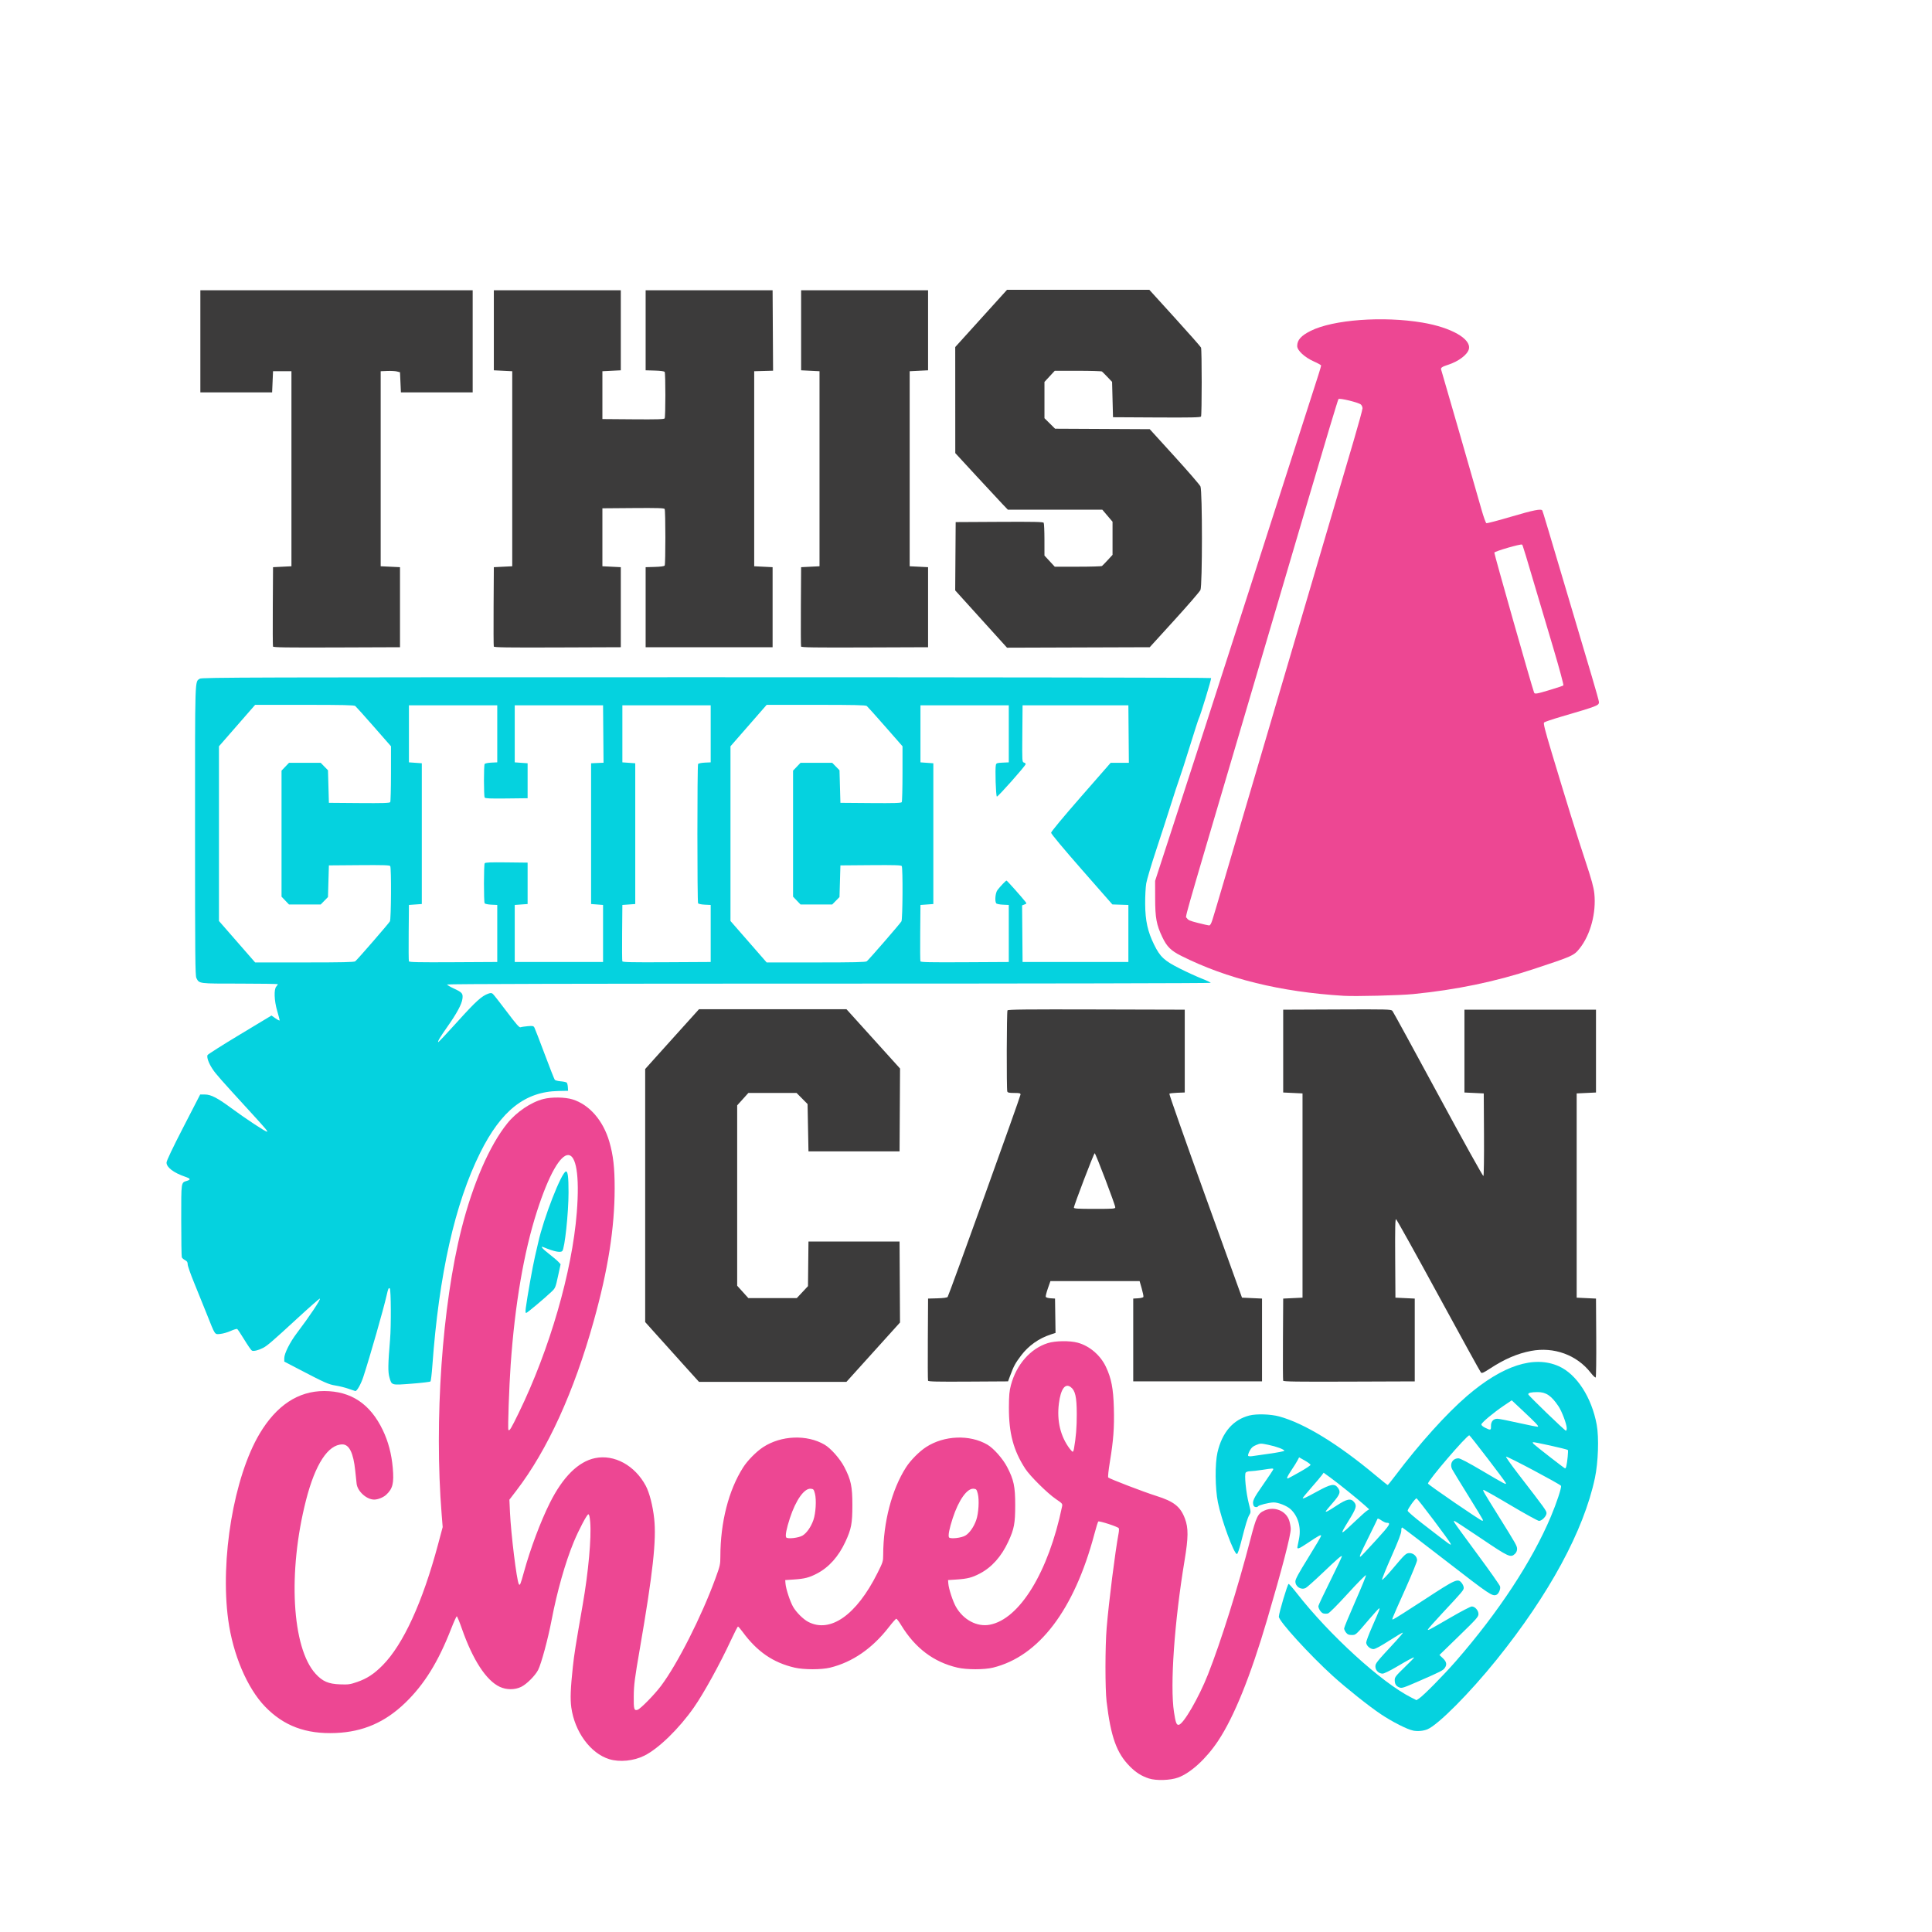 <?xml version="1.0" encoding="UTF-8" standalone="no"?>
<svg
   xmlns:dc="http://purl.org/dc/elements/1.1/"
   xmlns:cc="http://creativecommons.org/ns#"
   xmlns:rdf="http://www.w3.org/1999/02/22-rdf-syntax-ns#"
   xmlns:svg="http://www.w3.org/2000/svg"
   xmlns="http://www.w3.org/2000/svg"
   viewBox="0 0 630 630"
   height="630"
   width="630"
   version="1.1"
   id="svg3336">
  <defs
     id="defs3340" />
  <g
     id="layer1" />
  <g
     id="layer2">
    <path
       id="path4654"
       d="m 374.638,579.937 c -2.473,-0.814 -4.266,-1.957 -6.279,-4.001 -4.266,-4.333 -6.144,-9.603 -7.514,-21.086 -0.498,-4.174 -0.486,-17.912 0.02,-24 0.708,-8.517 2.762,-24.791 3.892,-30.84 0.14,-0.75 0.165,-1.51 0.055,-1.688 -0.297,-0.48 -6.392,-2.464 -6.682,-2.175 -0.137,0.137 -0.712,1.993 -1.278,4.125 -6.563,24.701 -18.091,39.87 -33.083,43.531 -2.838,0.693 -8.539,0.69 -11.543,-0.006 -7.755,-1.796 -13.81,-6.365 -18.381,-13.87 -0.696,-1.143 -1.403,-2.078 -1.571,-2.078 -0.168,0 -1.247,1.215 -2.397,2.7 -5.416,6.991 -11.91,11.472 -19.207,13.254 -2.838,0.693 -8.539,0.69 -11.543,-0.006 -7.028,-1.628 -12.245,-5.214 -16.982,-11.673 -0.696,-0.949 -1.369,-1.725 -1.496,-1.725 -0.127,0 -1.154,1.991 -2.281,4.425 -3.581,7.731 -8.92,17.416 -12.114,21.975 -4.855,6.93 -11.467,13.366 -16.126,15.695 -3.484,1.742 -8.092,2.198 -11.501,1.137 -6.101,-1.899 -11.237,-8.919 -12.334,-16.858 -0.38,-2.754 -0.249,-6.23 0.497,-13.174 0.449,-4.181 0.882,-6.906 3.236,-20.4 1.844,-10.573 2.857,-21.749 2.433,-26.846 -0.151,-1.813 -0.328,-2.554 -0.61,-2.554 -0.445,0 -3.136,5.102 -4.747,9.001 -2.773,6.711 -5.438,16.106 -7.242,25.534 -1.173,6.128 -3.351,14.188 -4.379,16.203 -0.94,1.843 -3.704,4.62 -5.478,5.504 -2.089,1.041 -4.819,1.047 -7.034,0.016 -4.414,-2.055 -8.8,-8.784 -12.352,-18.953 -0.776,-2.223 -1.526,-4.042 -1.666,-4.043 -0.14,0 -0.981,1.863 -1.869,4.143 -4.175,10.714 -8.732,18.067 -14.888,24.022 -6.604,6.389 -13.772,9.508 -22.714,9.886 -9.7,0.409 -16.948,-2.295 -23.032,-8.593 -5.844,-6.05 -10.501,-17.01 -12.029,-28.312 -2.671,-19.751 1.844,-46.555 10.218,-60.658 5.492,-9.249 12.617,-13.961 21.087,-13.945 8.755,0.017 15,4.183 19.107,12.745 1.787,3.725 2.851,7.758 3.245,12.296 0.435,5.007 0.006,6.778 -2.124,8.765 -0.942,0.879 -2.698,1.589 -3.927,1.589 -2.476,0 -5.445,-2.679 -5.734,-5.174 -0.081,-0.702 -0.287,-2.629 -0.457,-4.284 -0.594,-5.764 -1.963,-8.549 -4.198,-8.536 -4.654,0.028 -8.836,6.44 -11.834,18.143 -5.999,23.416 -4.639,48.175 3.111,56.655 2.273,2.487 4.165,3.306 7.959,3.447 2.731,0.101 3.277,0.026 5.567,-0.763 3.243,-1.118 5.542,-2.626 8.362,-5.484 6.708,-6.799 13.003,-20.542 18.045,-39.396 l 1.508,-5.641 -0.331,-4.109 c -2.465,-30.621 0.146,-68.207 6.477,-93.209 3.706,-14.636 9.141,-27.142 14.913,-34.31 3.007,-3.734 7.708,-6.913 11.781,-7.964 2.64,-0.682 7.058,-0.626 9.472,0.12 5.525,1.706 10.03,6.893 12.054,13.876 1.251,4.316 1.722,8.452 1.716,15.078 -0.01,12.964 -2.145,26.538 -6.803,43.25 -6.472,23.222 -15.087,42.111 -25.262,55.384 l -2.262,2.951 0.189,4.107 c 0.327,7.093 2.183,22.162 2.884,23.414 0.349,0.623 0.536,0.182 1.672,-3.938 2.097,-7.611 5.434,-16.509 8.454,-22.544 4.243,-8.48 9.268,-13.459 14.727,-14.593 6.273,-1.303 12.999,2.371 16.554,9.041 1.19,2.233 2.278,6.483 2.735,10.682 0.762,7.003 -0.433,17.844 -4.672,42.395 -1.69,9.787 -1.949,11.788 -1.99,15.392 -0.051,4.378 0.098,4.92 1.25,4.555 0.947,-0.301 5.497,-4.942 7.639,-7.792 5.353,-7.125 13.217,-22.65 17.737,-35.019 1.516,-4.148 1.613,-4.582 1.616,-7.2 0.012,-11.141 2.693,-21.617 7.426,-29.027 1.463,-2.291 4.298,-5.16 6.541,-6.622 5.883,-3.833 14.263,-4.162 20.024,-0.786 2.032,1.191 5.016,4.571 6.423,7.274 2.175,4.182 2.633,6.343 2.631,12.425 -0.002,5.996 -0.342,7.785 -2.275,11.953 -2.234,4.818 -5.367,8.328 -9.243,10.355 -2.553,1.336 -4.034,1.719 -7.531,1.952 l -2.85,0.19 0.093,1.167 c 0.135,1.692 1.479,5.792 2.469,7.533 1.018,1.789 3.284,4.054 4.913,4.911 7.215,3.793 15.743,-2.195 22.588,-15.861 1.799,-3.592 1.879,-3.845 1.885,-6 0.034,-10.648 2.795,-21.235 7.43,-28.491 1.463,-2.291 4.298,-5.16 6.541,-6.622 5.883,-3.833 14.263,-4.162 20.024,-0.786 2.032,1.191 5.017,4.571 6.423,7.274 2.175,4.182 2.633,6.343 2.631,12.425 -0.003,5.996 -0.342,7.785 -2.275,11.953 -2.234,4.818 -5.367,8.328 -9.243,10.355 -2.553,1.336 -4.034,1.719 -7.531,1.952 l -2.85,0.19 0.093,1.167 c 0.135,1.692 1.479,5.792 2.469,7.533 2.426,4.264 6.858,6.628 10.997,5.865 9.77,-1.801 19.213,-17.222 23.623,-38.58 0.179,-0.867 0.075,-0.992 -1.997,-2.393 -2.726,-1.844 -8.44,-7.497 -9.994,-9.888 -3.882,-5.972 -5.39,-11.644 -5.346,-20.105 0.02,-3.891 0.146,-5.255 0.664,-7.2 1.781,-6.688 6.371,-11.91 12.018,-13.675 2.482,-0.776 7.137,-0.839 9.755,-0.133 3.834,1.034 7.374,4.052 9.171,7.818 1.793,3.756 2.444,7.12 2.616,13.501 0.172,6.372 -0.136,10.502 -1.314,17.636 -0.447,2.709 -0.671,4.855 -0.52,4.998 0.491,0.469 11.639,4.746 15.632,5.998 5.793,1.816 7.904,3.486 9.382,7.423 1.144,3.047 1.118,6.161 -0.116,13.585 -3.337,20.082 -4.788,40.851 -3.459,49.5 0.536,3.487 0.823,4.249 1.561,4.144 1.531,-0.219 6.525,-8.837 9.53,-16.444 4.184,-10.592 9.76,-28.335 13.792,-43.888 1.97,-7.599 2.43,-8.55 4.605,-9.538 3.3,-1.498 7.154,0.117 8.132,3.409 0.249,0.839 0.452,2.008 0.451,2.597 -0.005,2.158 -2.831,13.016 -7.66,29.442 -5.465,18.589 -10.793,31.781 -16.01,39.641 -3.865,5.823 -8.964,10.497 -13.077,11.987 -2.547,0.923 -7.159,1.062 -9.511,0.288 z M 261.724,500.715 c 1.357,-0.839 2.731,-2.812 3.512,-5.045 0.778,-2.224 1.035,-6.601 0.505,-8.62 -0.359,-1.371 -0.476,-1.508 -1.355,-1.593 -2.117,-0.205 -4.873,3.673 -6.808,9.581 -1.116,3.407 -1.565,5.72 -1.22,6.278 0.372,0.603 4.093,0.186 5.366,-0.601 z m 53.1,0 c 1.357,-0.839 2.731,-2.812 3.512,-5.045 0.778,-2.224 1.035,-6.601 0.505,-8.62 -0.359,-1.371 -0.476,-1.508 -1.355,-1.593 -2.117,-0.205 -4.873,3.673 -6.808,9.581 -1.116,3.407 -1.565,5.72 -1.22,6.278 0.372,0.603 4.093,0.186 5.366,-0.601 z m 35.38,-28.29 c 0.661,-3.738 0.927,-7.028 0.915,-11.325 -0.015,-5.606 -0.488,-7.697 -1.987,-8.803 -1.815,-1.338 -3.247,0.66 -3.839,5.357 -0.715,5.666 0.502,10.743 3.541,14.771 0.405,0.536 0.84,0.975 0.967,0.975 0.127,0 0.309,-0.439 0.404,-0.975 z m -181.013,-11.775 c 10.033,-20.63 17.367,-45.957 18.889,-65.235 1.964,-24.88 -5.053,-25.065 -13.003,-0.343 -4.261,13.248 -7.187,30.339 -8.559,49.978 -0.498,7.131 -0.977,20.814 -0.742,21.194 0.33,0.534 0.843,-0.306 3.415,-5.594 z M 438.148,324.72 c -20.669,-1.27 -38.052,-5.544 -52.943,-13.017 -3.389,-1.7 -4.714,-3.011 -6.184,-6.115 -1.925,-4.062 -2.328,-6.238 -2.342,-12.639 l -0.013,-5.7 1.067,-3.3 c 0.587,-1.815 3.577,-10.995 6.645,-20.4 5.241,-16.066 9.674,-29.786 22.678,-70.2 5.7,-17.715 21.38,-66.487 22.867,-71.131 0.481,-1.502 0.875,-2.861 0.875,-3.021 0,-0.159 -1.046,-0.749 -2.325,-1.311 -3.002,-1.319 -5.475,-3.597 -5.475,-5.044 0,-1.971 1.248,-3.374 4.408,-4.956 7.292,-3.651 23.556,-4.858 36.392,-2.7 9.435,1.586 16.012,5.334 15.18,8.652 -0.457,1.822 -3.389,4.034 -6.78,5.115 -1.974,0.629 -2.485,0.991 -2.253,1.596 0.163,0.426 10.489,36.245 13.147,45.608 0.673,2.369 1.393,4.372 1.602,4.452 0.209,0.08 3.861,-0.881 8.117,-2.135 7.279,-2.146 9.73,-2.632 10.116,-2.009 0.15,0.243 1.558,4.947 10.826,36.185 1.714,5.775 4.135,13.935 5.38,18.133 1.246,4.198 2.265,7.856 2.265,8.129 0,1.149 -0.362,1.29 -12.3,4.787 -2.888,0.846 -5.408,1.698 -5.602,1.895 -0.27,0.274 0.309,2.559 2.488,9.807 4.932,16.411 8.191,26.895 10.954,35.239 2.073,6.26 2.741,8.691 2.954,10.748 0.649,6.275 -1.245,13.388 -4.745,17.816 -1.909,2.415 -2.253,2.57 -15.198,6.843 -12.337,4.073 -25.186,6.735 -39.15,8.111 -4.442,0.438 -18.857,0.796 -22.65,0.563 z M 395.358,299.925 c 0.335,-1.031 1.755,-5.79 3.156,-10.575 1.401,-4.785 10.982,-37.32 21.291,-72.3 10.309,-34.98 20.037,-68.001 21.618,-73.38 1.581,-5.379 2.875,-10.117 2.875,-10.528 0,-0.411 -0.236,-0.962 -0.525,-1.224 -0.745,-0.674 -6.924,-2.188 -7.318,-1.794 -0.169,0.169 -4.689,15.206 -10.045,33.417 -5.356,18.21 -15.256,51.807 -22,74.66 -19.765,66.979 -17.867,60.294 -17.375,61.18 0.359,0.647 0.931,0.898 3.571,1.565 1.729,0.437 3.368,0.809 3.644,0.825 0.358,0.021 0.674,-0.503 1.109,-1.845 z m 110.085,-74.956 c 2.258,-0.677 4.219,-1.338 4.358,-1.468 0.139,-0.131 -1.322,-5.55 -3.248,-12.044 -10.495,-35.39 -9.943,-33.564 -10.248,-33.869 -0.317,-0.317 -8.873,2.159 -9.024,2.611 -0.099,0.298 12.147,43.415 12.959,45.627 0.209,0.568 0.752,0.479 5.202,-0.856 z"
       style="fill:#ed4793" />
    <path
       id="path4667"
       d="m 460.798,564.315 c -1.877,-0.352 -6.752,-2.825 -10.5,-5.326 -3.771,-2.516 -11.266,-8.478 -15.609,-12.415 -7.652,-6.938 -17.704,-17.969 -17.674,-19.396 0.026,-1.238 2.844,-10.684 3.187,-10.684 0.17,0 1.36,1.35 2.645,3 10.604,13.614 27.642,29.149 37.34,34.044 l 1.711,0.864 0.873,-0.573 c 1.442,-0.946 8.049,-7.651 11.958,-12.135 13.912,-15.958 24.856,-32.61 30.986,-47.146 1.867,-4.427 3.535,-9.479 3.314,-10.034 -0.198,-0.498 -17.467,-9.674 -17.921,-9.523 -0.172,0.057 1.667,2.669 4.086,5.804 8.59,11.131 9.104,11.844 9.104,12.631 0,0.958 -1.511,2.519 -2.437,2.519 -0.376,0 -4.577,-2.312 -9.335,-5.138 -4.758,-2.826 -8.725,-5.065 -8.814,-4.976 -0.224,0.224 -0.058,0.51 4.951,8.553 5.869,9.424 6.035,9.72 6.035,10.76 0,0.549 -0.269,1.149 -0.694,1.549 -1.407,1.322 -1.986,1.06 -10.833,-4.901 -4.533,-3.054 -8.467,-5.64 -8.742,-5.745 -0.434,-0.167 -0.453,-0.104 -0.141,0.48 0.198,0.369 3.579,5.022 7.515,10.338 3.935,5.317 7.243,10.016 7.35,10.442 0.224,0.891 -0.474,2.468 -1.218,2.753 -1.339,0.514 -2.176,-0.049 -16.052,-10.791 -7.799,-6.038 -14.353,-11.044 -14.564,-11.125 -0.271,-0.104 -0.382,0.19 -0.378,1.003 0.004,0.818 -0.914,3.226 -3.178,8.338 -1.751,3.954 -3.146,7.386 -3.099,7.627 0.048,0.247 1.456,-1.187 3.228,-3.288 4.381,-5.194 4.578,-5.377 5.781,-5.377 1.259,0 2.429,1.125 2.417,2.323 -0.005,0.455 -1.665,4.54 -3.689,9.077 -5.055,11.33 -4.652,10.309 -3.997,10.138 0.301,-0.079 4.812,-2.932 10.025,-6.34 10.401,-6.802 10.957,-7.047 12.247,-5.407 0.342,0.435 0.622,1.109 0.622,1.499 0,0.792 -0.289,1.135 -6.975,8.3 -2.599,2.785 -4.725,5.19 -4.725,5.344 0,0.354 0.348,0.169 7.641,-4.06 3.295,-1.911 6.305,-3.474 6.689,-3.474 1.035,0 2.169,1.282 2.178,2.461 0.007,0.896 -0.589,1.568 -6.361,7.176 l -6.368,6.187 1.111,1.048 c 1.216,1.147 1.404,2.075 0.641,3.164 -0.578,0.825 -1.243,1.165 -8.323,4.257 -5.253,2.294 -5.705,2.438 -6.536,2.094 -1.07,-0.443 -1.47,-1.107 -1.472,-2.443 0,-0.87 0.392,-1.375 3.15,-4.039 1.733,-1.675 3.151,-3.129 3.151,-3.231 0,-0.258 -1.634,0.607 -5.85,3.097 -1.982,1.171 -3.953,2.127 -4.385,2.127 -1.258,0.003 -2.365,-1.064 -2.365,-2.277 0,-1.089 0.167,-1.297 6.718,-8.376 1.302,-1.407 2.303,-2.624 2.223,-2.704 -0.08,-0.08 -2.075,1.093 -4.434,2.607 -2.86,1.835 -4.576,2.752 -5.15,2.752 -1.083,0 -2.357,-1.16 -2.357,-2.146 0,-0.408 0.875,-2.731 1.944,-5.162 2.389,-5.433 2.604,-5.991 2.3,-5.991 -0.132,0 -1.574,1.567 -3.203,3.483 -4.531,5.328 -4.408,5.217 -5.79,5.217 -0.948,0 -1.342,-0.17 -1.83,-0.79 -0.342,-0.435 -0.622,-1.039 -0.622,-1.342 0,-0.303 1.622,-4.234 3.605,-8.735 1.983,-4.501 3.569,-8.378 3.524,-8.615 -0.044,-0.238 -2.684,2.423 -5.877,5.925 -3.483,3.82 -6.087,6.43 -6.524,6.54 -0.4,0.1 -1.063,0.099 -1.472,-0.004 -0.732,-0.184 -1.655,-1.519 -1.655,-2.393 0,-0.245 1.761,-3.98 3.914,-8.301 2.153,-4.321 3.846,-7.924 3.763,-8.007 -0.211,-0.211 -1.405,0.832 -6.541,5.716 -2.462,2.341 -4.818,4.437 -5.236,4.657 -1.505,0.793 -3.403,-0.394 -3.396,-2.125 0.003,-0.728 1.068,-2.689 4.196,-7.725 2.306,-3.712 4.194,-6.922 4.196,-7.133 0.005,-0.497 -0.798,-0.069 -4.346,2.316 -2.945,1.98 -3.611,2.207 -3.35,1.141 0.091,-0.371 0.331,-1.582 0.532,-2.689 0.667,-3.658 -0.38,-7.216 -2.779,-9.445 -1.22,-1.134 -4.154,-2.284 -5.654,-2.217 -1.544,0.069 -4.738,0.884 -4.976,1.269 -0.268,0.434 -1.249,0.287 -1.442,-0.216 -0.524,-1.365 -0.126,-2.241 3.118,-6.875 1.815,-2.593 3.3,-4.835 3.3,-4.982 0,-0.349 -0.226,-0.338 -3.6,0.182 -1.567,0.242 -3.34,0.442 -3.938,0.445 -0.599,0.003 -1.248,0.198 -1.444,0.434 -0.503,0.607 0.079,6.484 1.001,10.103 0.7,2.747 0.704,2.842 0.177,3.719 -0.588,0.978 -1.209,3.023 -2.711,8.925 -0.574,2.256 -1.122,3.825 -1.336,3.825 -0.966,0 -5.04,-11.055 -6.202,-16.83 -0.921,-4.574 -0.99,-12.655 -0.14,-16.32 1.517,-6.538 5.089,-10.671 10.391,-12.025 2.346,-0.599 6.973,-0.451 9.752,0.312 8.184,2.246 19.152,8.95 31.396,19.189 2.088,1.746 3.872,3.174 3.964,3.174 0.092,0 1.211,-1.384 2.486,-3.075 7.848,-10.411 16.635,-20.175 23.354,-25.951 11.637,-10.004 21.896,-13.328 29.971,-9.711 5.826,2.61 10.713,10.163 12.348,19.083 0.766,4.181 0.49,12.284 -0.592,17.372 -3.652,17.171 -14.876,37.903 -32.095,59.282 -8.74,10.852 -19.061,21.228 -22.532,22.652 -1.328,0.545 -3.122,0.707 -4.65,0.42 z m -12.142,-62.025 c 4.737,-5.205 5.047,-5.726 3.409,-5.742 -0.266,-0.003 -1.003,-0.357 -1.639,-0.789 -0.87,-0.59 -1.189,-0.684 -1.291,-0.378 -0.074,0.223 -1.396,2.944 -2.936,6.045 -2.715,5.466 -3.09,6.378 -2.54,6.167 0.144,-0.055 2.392,-2.442 4.997,-5.303 z m 24.345,1.034 c -0.334,-0.871 -10.77,-14.731 -11.091,-14.731 -0.429,0 -2.892,3.451 -2.891,4.05 3e-4,0.247 2.182,2.138 4.848,4.2 9.483,7.337 9.456,7.317 9.135,6.481 z m -30.803,-7.539 c 1.567,-1.493 3.171,-2.918 3.564,-3.166 l 0.714,-0.451 -1.542,-1.387 c -2.233,-2.007 -8.523,-7.074 -11.1,-8.94 l -2.215,-1.604 -0.629,0.864 c -0.346,0.475 -1.879,2.288 -3.406,4.028 -1.527,1.74 -2.778,3.262 -2.781,3.382 -0.007,0.333 1.023,-0.144 4.946,-2.29 4.153,-2.272 5.394,-2.502 6.428,-1.187 1.107,1.408 0.841,2.238 -1.628,5.069 -1.238,1.419 -2.25,2.639 -2.25,2.71 0,0.369 0.796,-0.045 3.49,-1.815 3.472,-2.282 4.718,-2.525 5.812,-1.135 0.909,1.155 0.663,1.969 -1.803,5.973 -3.138,5.094 -2.997,5.091 2.401,-0.051 z m 41.276,-0.334 c -0.104,-0.27 -2.268,-3.834 -4.809,-7.919 -2.541,-4.086 -4.842,-7.857 -5.113,-8.381 -0.921,-1.781 0.109,-3.609 2.033,-3.609 0.558,0 3.233,1.405 7.719,4.054 7.574,4.473 7.988,4.686 7.717,3.979 -0.25,-0.652 -11.642,-15.533 -11.891,-15.533 -0.874,0 -13.659,14.926 -13.48,15.737 0.093,0.42 17.216,12.145 17.754,12.157 0.141,0.003 0.172,-0.215 0.069,-0.485 z m -59.576,-15.486 c 1.897,-1.066 3.45,-2.098 3.45,-2.292 0,-0.194 -0.838,-0.825 -1.862,-1.402 l -1.862,-1.049 -0.507,0.985 c -0.279,0.542 -1.162,1.958 -1.963,3.147 -1.456,2.162 -1.786,2.986 -1.081,2.702 0.206,-0.083 1.927,-1.024 3.825,-2.09 z m 86.85,-1.798 c 0.35,-1.46 0.703,-5.185 0.507,-5.347 -0.362,-0.3 -11.221,-2.715 -11.4,-2.536 -0.095,0.094 0.023,0.359 0.26,0.589 0.858,0.828 10.038,7.959 10.251,7.964 0.121,0.003 0.292,-0.299 0.381,-0.67 z m -96.675,-4.159 c 2.599,-0.366 4.725,-0.782 4.725,-0.926 0,-0.44 -2.594,-1.403 -5.246,-1.949 -2.444,-0.503 -2.556,-0.501 -3.936,0.071 -1.11,0.46 -1.572,0.875 -2.114,1.901 -0.382,0.722 -0.612,1.445 -0.511,1.607 0.1,0.162 0.672,0.22 1.27,0.128 0.598,-0.092 3.214,-0.466 5.812,-0.832 z m 96.821,-8.291 c -0.006,-1.303 -1.589,-5.513 -2.685,-7.141 -2.333,-3.468 -4.056,-4.636 -6.824,-4.63 -2.134,0.005 -3.144,0.255 -3.026,0.748 0.11,0.459 11.912,11.848 12.278,11.848 0.144,0 0.26,-0.371 0.258,-0.825 z m -24.704,-0.65 c -0.04,-1.51 0.745,-2.425 2.078,-2.425 0.538,0 3.699,0.62 7.025,1.378 3.326,0.758 6.129,1.297 6.229,1.197 0.232,-0.232 -0.743,-1.252 -5.07,-5.31 l -3.496,-3.278 -2.654,1.791 c -3.218,2.171 -7.119,5.429 -7.237,6.045 -0.053,0.274 0.416,0.702 1.198,1.095 1.794,0.901 1.962,0.858 1.927,-0.492 z M 113.652,452.858 c -1.098,-0.385 -2.988,-0.856 -4.2,-1.047 -2.318,-0.365 -3.489,-0.886 -12.178,-5.426 l -4.575,-2.39 0,-1.142 c 0,-1.48 1.845,-5.157 4.049,-8.07 4.289,-5.668 7.865,-11.027 7.561,-11.331 -0.088,-0.088 -3.29,2.72 -7.116,6.24 -8.333,7.666 -10.017,9.12 -11.394,9.836 -1.516,0.789 -3.134,1.18 -3.661,0.885 -0.249,-0.14 -1.36,-1.741 -2.468,-3.558 -1.108,-1.817 -2.149,-3.388 -2.315,-3.49 -0.165,-0.102 -1.135,0.19 -2.154,0.649 -1.019,0.459 -2.55,0.894 -3.402,0.966 -1.856,0.157 -1.548,0.619 -4.454,-6.689 -1.115,-2.805 -2.955,-7.355 -4.087,-10.111 -1.133,-2.756 -2.059,-5.419 -2.059,-5.917 0,-0.695 -0.201,-1.01 -0.864,-1.353 -0.475,-0.246 -0.948,-0.665 -1.05,-0.932 -0.102,-0.267 -0.186,-5.719 -0.186,-12.115 0,-12.863 -0.105,-12.173 1.95,-12.833 1.226,-0.394 1.058,-0.728 -0.657,-1.311 -3.736,-1.27 -6.097,-3.058 -6.089,-4.612 0.003,-0.593 1.938,-4.667 5.493,-11.566 l 5.489,-10.65 1.495,0.01 c 2.067,0.013 4.072,1.062 9.041,4.727 4.301,3.173 10.739,7.413 11.256,7.413 0.402,0 -0.392,-0.944 -5.328,-6.338 -10.124,-11.064 -11.395,-12.507 -12.493,-14.186 -1.221,-1.867 -1.879,-3.709 -1.592,-4.458 0.094,-0.245 4.828,-3.251 10.519,-6.678 l 10.348,-6.232 1.334,0.94 c 0.733,0.517 1.334,0.799 1.334,0.628 0,-0.172 -0.364,-1.553 -0.808,-3.069 -0.978,-3.337 -1.116,-7.041 -0.295,-7.948 0.277,-0.306 0.503,-0.647 0.503,-0.757 0,-0.111 -5.572,-0.201 -12.383,-0.201 -13.569,0 -13.212,0.045 -14.168,-1.803 -0.392,-0.758 -0.448,-6.787 -0.448,-48.147 0,-51.25 -0.093,-48.321 1.565,-49.482 0.604,-0.423 16.585,-0.468 165.134,-0.468 95.459,0 164.535,0.112 164.63,0.266 0.157,0.254 -3.496,12.238 -4.04,13.254 -0.143,0.267 -1.405,4.186 -2.805,8.708 -1.4,4.522 -2.961,9.369 -3.469,10.772 -0.508,1.403 -1.793,5.317 -2.855,8.7 -1.062,3.382 -3.205,9.998 -4.763,14.7 -1.557,4.702 -3.006,9.562 -3.219,10.8 -0.215,1.25 -0.372,4.251 -0.352,6.75 0.044,5.467 0.824,9.003 2.924,13.262 1.968,3.989 3.287,5.213 8.399,7.787 2.31,1.163 5.516,2.63 7.125,3.259 1.609,0.629 2.925,1.256 2.925,1.393 0,0.137 -56.025,0.249 -124.5,0.249 -80.208,0 -124.5,0.103 -124.5,0.291 0,0.16 0.979,0.744 2.175,1.298 2.772,1.284 3.058,1.632 2.814,3.415 -0.24,1.75 -1.826,4.696 -4.818,8.945 -2.436,3.461 -3.307,4.914 -3.079,5.142 0.075,0.075 2.911,-2.941 6.303,-6.703 5.93,-6.576 7.916,-8.38 10.036,-9.113 0.774,-0.268 1.085,-0.254 1.474,0.067 0.271,0.224 2.304,2.813 4.517,5.755 3.143,4.176 4.135,5.303 4.526,5.144 0.276,-0.112 1.331,-0.275 2.345,-0.362 1.67,-0.143 1.877,-0.096 2.192,0.494 0.192,0.358 1.694,4.247 3.338,8.641 1.644,4.395 3.124,8.152 3.289,8.351 0.165,0.198 1.044,0.422 1.953,0.498 0.91,0.075 1.785,0.268 1.946,0.429 0.16,0.16 0.324,0.824 0.364,1.474 l 0.073,1.183 -3.15,0.063 c -10.87,0.217 -18.651,6.359 -25.5,20.124 -8.274,16.632 -13.452,39.689 -15.611,69.513 -0.191,2.64 -0.467,4.926 -0.613,5.079 -0.146,0.154 -2.892,0.481 -6.102,0.728 -6.723,0.516 -6.517,0.574 -7.267,-2.008 -0.526,-1.811 -0.486,-4.313 0.203,-12.499 0.364,-4.321 0.298,-16.141 -0.092,-16.531 -0.361,-0.361 -0.544,0.028 -1.024,2.18 -0.979,4.385 -5.476,20.124 -7.603,26.61 -0.796,2.428 -2.113,4.754 -2.632,4.649 -0.115,-0.023 -1.108,-0.357 -2.206,-0.742 z m 2.192,-139.39 c 0.78,-0.635 10.937,-12.346 11.307,-13.036 0.404,-0.755 0.494,-17.394 0.098,-18.018 -0.188,-0.296 -2.416,-0.362 -10.12,-0.3 l -9.88,0.079 -0.15,5.162 -0.15,5.162 -1.186,1.213 -1.186,1.213 -5.167,0 -5.167,0 -1.219,-1.275 -1.219,-1.275 0,-20.55 0,-20.55 1.219,-1.275 1.219,-1.275 5.167,0 5.167,0 1.186,1.213 1.186,1.213 0.15,5.312 0.15,5.312 9.88,0.079 c 7.704,0.062 9.933,-0.004 10.12,-0.3 0.132,-0.209 0.243,-4.393 0.245,-9.298 l 0.005,-8.919 -5.594,-6.381 c -3.077,-3.51 -5.802,-6.55 -6.057,-6.756 -0.358,-0.29 -4.129,-0.375 -16.557,-0.375 l -16.094,0 -5.899,6.758 -5.899,6.758 0,28.483 0,28.483 5.899,6.758 5.899,6.758 16.094,0 c 12.429,0 16.199,-0.085 16.554,-0.375 z m 46.304,-9.075 0,-9.3 -1.942,-0.091 c -1.085,-0.051 -2.043,-0.25 -2.17,-0.45 -0.306,-0.481 -0.294,-12.556 0.013,-13.04 0.186,-0.294 1.818,-0.362 7.12,-0.3 l 6.879,0.081 0,6.75 0,6.75 -2.1,0.15 -2.1,0.15 0,9.3 0,9.3 14.4,0 14.4,0 0,-9.3 0,-9.3 -1.95,-0.15 -1.95,-0.15 0,-22.95 0,-22.95 2.029,-0.089 2.029,-0.089 -0.079,-9.361 -0.079,-9.361 -14.4,0 -14.4,0 0,9.3 0,9.3 2.1,0.15 2.1,0.15 0,5.7 0,5.7 -6.879,0.081 c -5.303,0.062 -6.934,-0.006 -7.12,-0.3 -0.307,-0.484 -0.319,-10.459 -0.013,-10.94 0.127,-0.2 1.086,-0.399 2.17,-0.45 l 1.942,-0.091 0,-9.3 0,-9.3 -14.4,0 -14.4,0 0,9.3 0,9.3 2.1,0.15 2.1,0.15 0,22.95 0,22.95 -2.1,0.15 -2.1,0.15 -0.08,8.997 c -0.044,4.948 -0.014,9.168 0.067,9.378 0.116,0.302 3.108,0.365 14.48,0.303 l 14.333,-0.078 0,-9.3 z m 69.6,0 0,-9.3 -1.942,-0.091 c -1.085,-0.051 -2.043,-0.25 -2.17,-0.45 -0.298,-0.469 -0.298,-44.949 0,-45.418 0.127,-0.2 1.086,-0.399 2.17,-0.45 l 1.942,-0.091 0,-9.3 0,-9.3 -14.4,0 -14.4,0 0,9.3 0,9.3 2.1,0.15 2.1,0.15 0,22.95 0,22.95 -2.1,0.15 -2.1,0.15 -0.08,8.997 c -0.044,4.948 -0.014,9.168 0.067,9.378 0.116,0.302 3.108,0.365 14.48,0.303 l 14.333,-0.078 0,-9.3 z m 50.896,9.075 c 0.78,-0.635 10.937,-12.346 11.307,-13.036 0.404,-0.755 0.494,-17.394 0.098,-18.018 -0.188,-0.296 -2.416,-0.362 -10.12,-0.3 l -9.88,0.079 -0.15,5.162 -0.15,5.162 -1.186,1.213 -1.186,1.213 -5.167,0 -5.167,0 -1.219,-1.275 -1.219,-1.275 0,-20.55 0,-20.55 1.219,-1.275 1.219,-1.275 5.167,0 5.167,0 1.186,1.213 1.186,1.213 0.15,5.312 0.15,5.312 9.88,0.079 c 7.704,0.062 9.933,-0.004 10.12,-0.3 0.132,-0.209 0.243,-4.393 0.245,-9.298 l 0.005,-8.919 -5.594,-6.381 c -3.077,-3.51 -5.802,-6.55 -6.057,-6.756 -0.358,-0.29 -4.129,-0.375 -16.557,-0.375 l -16.094,0 -5.899,6.758 -5.899,6.758 0,28.483 0,28.483 5.899,6.758 5.899,6.758 16.094,0 c 12.429,0 16.199,-0.085 16.554,-0.375 z m 46.304,-9.075 0,-9.3 -1.942,-0.091 c -1.085,-0.051 -2.043,-0.25 -2.17,-0.45 -0.503,-0.791 -0.251,-3.409 0.412,-4.293 0.881,-1.174 2.728,-3.115 2.963,-3.115 0.172,0 4.738,5.11 6.084,6.809 0.538,0.679 0.534,0.694 -0.229,0.984 l -0.776,0.295 0.079,9.231 0.079,9.231 17.25,0 17.25,0 0,-9.3 0,-9.3 -2.611,-0.086 -2.611,-0.086 -9.989,-11.388 c -5.934,-6.766 -9.989,-11.63 -9.989,-11.984 0,-0.352 3.959,-5.123 9.709,-11.7 l 9.709,-11.105 2.97,0 2.97,0 -0.079,-9.375 -0.079,-9.375 -17.25,0 -17.25,0 -0.079,9.252 c -0.078,9.127 -0.071,9.254 0.54,9.414 0.34,0.089 0.579,0.335 0.529,0.547 -0.155,0.667 -9.03,10.657 -9.367,10.545 -0.342,-0.114 -0.63,-9.104 -0.331,-10.319 0.145,-0.588 0.386,-0.671 2.186,-0.75 l 2.023,-0.089 0,-9.3 0,-9.3 -14.4,0 -14.4,0 0,9.3 0,9.3 2.1,0.15 2.1,0.15 0,22.95 0,22.95 -2.1,0.15 -2.1,0.15 -0.08,8.997 c -0.044,4.948 -0.014,9.168 0.067,9.378 0.116,0.302 3.108,0.365 14.48,0.303 l 14.333,-0.078 0,-9.3 z m -157.502,122.175 c 0.476,-3.674 2.287,-13.827 3.01,-16.875 0.431,-1.815 0.9,-3.84 1.044,-4.5 1.693,-7.798 7.579,-22.911 9.03,-23.186 0.626,-0.119 0.864,1.773 0.861,6.836 -0.004,6.73 -1.243,18.307 -2.044,19.109 -0.597,0.597 -2.649,0.176 -6.123,-1.257 -1.188,-0.49 -0.385,0.482 1.8,2.178 1.279,0.993 2.653,2.158 3.053,2.589 l 0.728,0.784 -0.84,3.872 c -0.805,3.712 -0.891,3.921 -2.078,5.052 -2.398,2.283 -7.991,6.974 -8.316,6.974 -0.223,0 -0.263,-0.508 -0.125,-1.575 z"
       style="fill:#05d2df" />
    <path
       id="path4680"
       d="m 221.909,443.925 c -3.312,-3.671 -7.26,-8.058 -8.773,-9.748 l -2.751,-3.073 0,-41.253 0,-41.253 2.751,-3.073 c 1.513,-1.69 5.461,-6.077 8.773,-9.748 l 6.023,-6.675 24.048,0 24.048,0 8.731,9.665 8.731,9.665 -0.078,13.511 -0.078,13.511 -14.85,0 -14.85,0 -0.15,-7.716 -0.15,-7.716 -1.791,-1.809 -1.791,-1.809 -7.861,0 -7.861,0 -1.824,2.021 -1.824,2.021 0,29.408 0,29.408 1.824,2.021 1.824,2.021 7.892,0 7.892,0 1.829,-1.955 1.829,-1.955 0.08,-7.27 0.08,-7.27 14.85,0 14.85,0 0.073,13.2 0.073,13.2 -8.732,9.675 -8.732,9.675 -24.043,0 -24.043,0 -6.023,-6.675 z m 80.714,6.303 c -0.08,-0.208 -0.11,-6.318 -0.067,-13.578 l 0.078,-13.2 3.047,-0.085 c 1.94,-0.054 3.152,-0.218 3.335,-0.45 0.411,-0.52 23.768,-65.378 23.768,-66 0,-0.437 -0.314,-0.515 -2.068,-0.515 -1.609,0 -2.108,-0.105 -2.25,-0.475 -0.273,-0.713 -0.21,-26.017 0.066,-26.452 0.19,-0.299 6.194,-0.361 29.02,-0.3 l 28.781,0.076 0,13.5 0,13.5 -2.399,0.089 c -1.319,0.049 -2.499,0.189 -2.621,0.311 -0.122,0.122 5.157,15.135 11.733,33.361 l 11.955,33.139 3.266,0.15 3.266,0.15 0,13.5 0,13.5 -21,0 -21,0 0,-13.5 0,-13.5 1.591,-0.091 c 0.88,-0.051 1.652,-0.251 1.727,-0.45 0.075,-0.197 -0.173,-1.439 -0.552,-2.759 l -0.689,-2.4 -14.538,0 -14.538,0 -0.834,2.385 c -0.459,1.311 -0.77,2.553 -0.691,2.758 0.079,0.206 0.788,0.415 1.584,0.465 l 1.441,0.092 0.082,5.599 0.082,5.599 -1.582,0.518 c -3.865,1.265 -7.21,3.634 -9.62,6.813 -1.886,2.488 -2.413,3.446 -3.502,6.371 l -0.782,2.1 -12.972,0.078 c -10.217,0.062 -13.003,-0.003 -13.117,-0.3 z M 363.671,393.675 c -0.021,-0.839 -6.408,-17.625 -6.706,-17.625 -0.278,0 -6.78,17.015 -6.78,17.743 0,0.331 1.265,0.407 6.75,0.407 6.234,0 6.749,-0.04 6.737,-0.525 z m 54.751,56.552 c -0.08,-0.207 -0.109,-6.317 -0.066,-13.577 l 0.078,-13.2 3.15,-0.15 3.15,-0.15 0,-33.3 0,-33.3 -3.15,-0.15 -3.15,-0.15 0,-13.5 0,-13.5 17.576,-0.077 c 16.454,-0.072 17.605,-0.044 18.029,0.45 0.249,0.29 6.971,12.585 14.938,27.323 8.325,15.399 14.598,26.683 14.749,26.532 0.146,-0.146 0.229,-6.214 0.185,-13.595 l -0.078,-13.332 -3.15,-0.15 -3.15,-0.15 0,-13.5 0,-13.5 21.45,0 21.45,0 0,13.5 0,13.5 -3.15,0.15 -3.15,0.15 0,33.3 0,33.3 3.15,0.15 3.15,0.15 0.078,12.732 c 0.043,7.002 -0.034,12.844 -0.172,12.982 -0.137,0.137 -0.877,-0.558 -1.644,-1.545 -4.496,-5.79 -11.998,-8.526 -19.461,-7.097 -4.446,0.851 -8.587,2.63 -13.354,5.738 -2.132,1.39 -2.651,1.615 -2.971,1.287 -0.213,-0.218 -6.444,-11.525 -13.846,-25.126 -7.402,-13.601 -13.622,-24.784 -13.822,-24.851 -0.283,-0.094 -0.347,2.747 -0.286,12.73 l 0.078,12.851 3.15,0.15 3.15,0.15 0,13.5 0,13.5 -21.384,0.077 c -16.948,0.061 -21.414,0 -21.528,-0.3 z M 89.022,210.827 C 88.943,210.62 88.913,204.713 88.956,197.7 l 0.078,-12.75 3,-0.15 3,-0.15 0,-31.8 0,-31.8 -3,0 -3,0 -0.15,3.45 -0.15,3.45 -11.7,0 -11.7,0 0,-16.65 0,-16.65 44.4,0 44.4,0 0,16.65 0,16.65 -11.7,0 -11.7,0 -0.15,-3.282 -0.15,-3.282 -0.991,-0.256 c -0.545,-0.141 -1.963,-0.216 -3.15,-0.168 l -2.159,0.088 0,31.8 0,31.8 3.15,0.15 3.15,0.15 0,13.05 0,13.05 -20.634,0.077 c -16.347,0.061 -20.664,-0.001 -20.778,-0.3 z m 72,0 c -0.08,-0.207 -0.109,-6.115 -0.066,-13.127 l 0.078,-12.75 3,-0.15 3,-0.15 0,-31.8 0,-31.8 -3,-0.15 -3,-0.15 0,-13.05 0,-13.05 20.7,0 20.7,0 0,13.05 0,13.05 -3,0.15 -3,0.15 0,7.8 0,7.8 10.03,0.079 c 7.824,0.062 10.083,-0.004 10.27,-0.3 0.308,-0.485 0.317,-14.659 0.01,-15.142 -0.149,-0.234 -1.293,-0.394 -3.22,-0.45 l -2.99,-0.087 0,-13.05 0,-13.05 20.7,0 20.7,0 0.078,13.114 0.078,13.114 -3.078,0.086 -3.078,0.086 0,31.8 0,31.8 3,0.15 3,0.15 0,13.05 0,13.05 -20.7,0 -20.7,0 0,-13.05 0,-13.05 2.989,-0.087 c 1.928,-0.056 3.071,-0.216 3.22,-0.45 0.308,-0.484 0.298,-17.957 -0.01,-18.442 -0.188,-0.296 -2.446,-0.362 -10.27,-0.3 l -10.03,0.079 0,9.45 0,9.45 3,0.15 3,0.15 0,13.05 0,13.05 -20.634,0.077 c -16.347,0.061 -20.664,-0.001 -20.778,-0.3 z m 100.2,0 c -0.08,-0.207 -0.109,-6.115 -0.066,-13.127 l 0.078,-12.75 3,-0.15 3,-0.15 0,-31.8 0,-31.8 -3,-0.15 -3,-0.15 0,-13.05 0,-13.05 20.7,0 20.7,0 0,13.05 0,13.05 -3,0.15 -3,0.15 0,31.8 0,31.8 3,0.15 3,0.15 0,13.05 0,13.05 -20.634,0.077 c -16.347,0.061 -20.664,-0.001 -20.778,-0.3 z m 58.705,-8.965 -8.45,-9.341 0.079,-11.136 0.079,-11.136 14.23,-0.078 c 11.185,-0.061 14.282,0.003 14.47,0.3 0.132,0.208 0.242,2.699 0.245,5.536 l 0.005,5.158 1.682,1.817 1.682,1.817 7.543,-0.005 c 4.148,-0.002 7.678,-0.104 7.843,-0.225 0.165,-0.121 1.009,-0.989 1.875,-1.927 l 1.575,-1.707 0,-5.401 0,-5.401 -1.669,-1.967 -1.669,-1.967 -15.401,0 -15.401,0 -1.798,-1.875 c -0.989,-1.031 -4.846,-5.183 -8.572,-9.225 l -6.773,-7.35 -0.008,-17.29 -0.008,-17.29 8.445,-9.335 8.445,-9.335 23.203,0 23.203,0 8.327,9.167 c 4.58,5.042 8.419,9.395 8.531,9.675 0.29,0.722 0.287,22.03 -0.003,22.486 -0.189,0.297 -3.285,0.361 -14.47,0.3 l -14.231,-0.078 -0.15,-5.764 -0.15,-5.764 -1.5,-1.577 c -0.825,-0.867 -1.635,-1.68 -1.8,-1.806 -0.165,-0.126 -3.694,-0.231 -7.843,-0.234 l -7.543,-0.005 -1.682,1.817 -1.682,1.817 0,5.917 0,5.917 1.731,1.713 1.731,1.713 15.433,0.078 15.433,0.078 8.053,8.85 c 4.429,4.867 8.248,9.284 8.486,9.815 0.643,1.434 0.643,32.335 0,33.769 -0.238,0.531 -4.057,4.948 -8.486,9.815 l -8.053,8.85 -23.268,0.077 -23.268,0.077 -8.45,-9.341 z"
       style="fill:#3c3b3b" />
  </g>
</svg>
